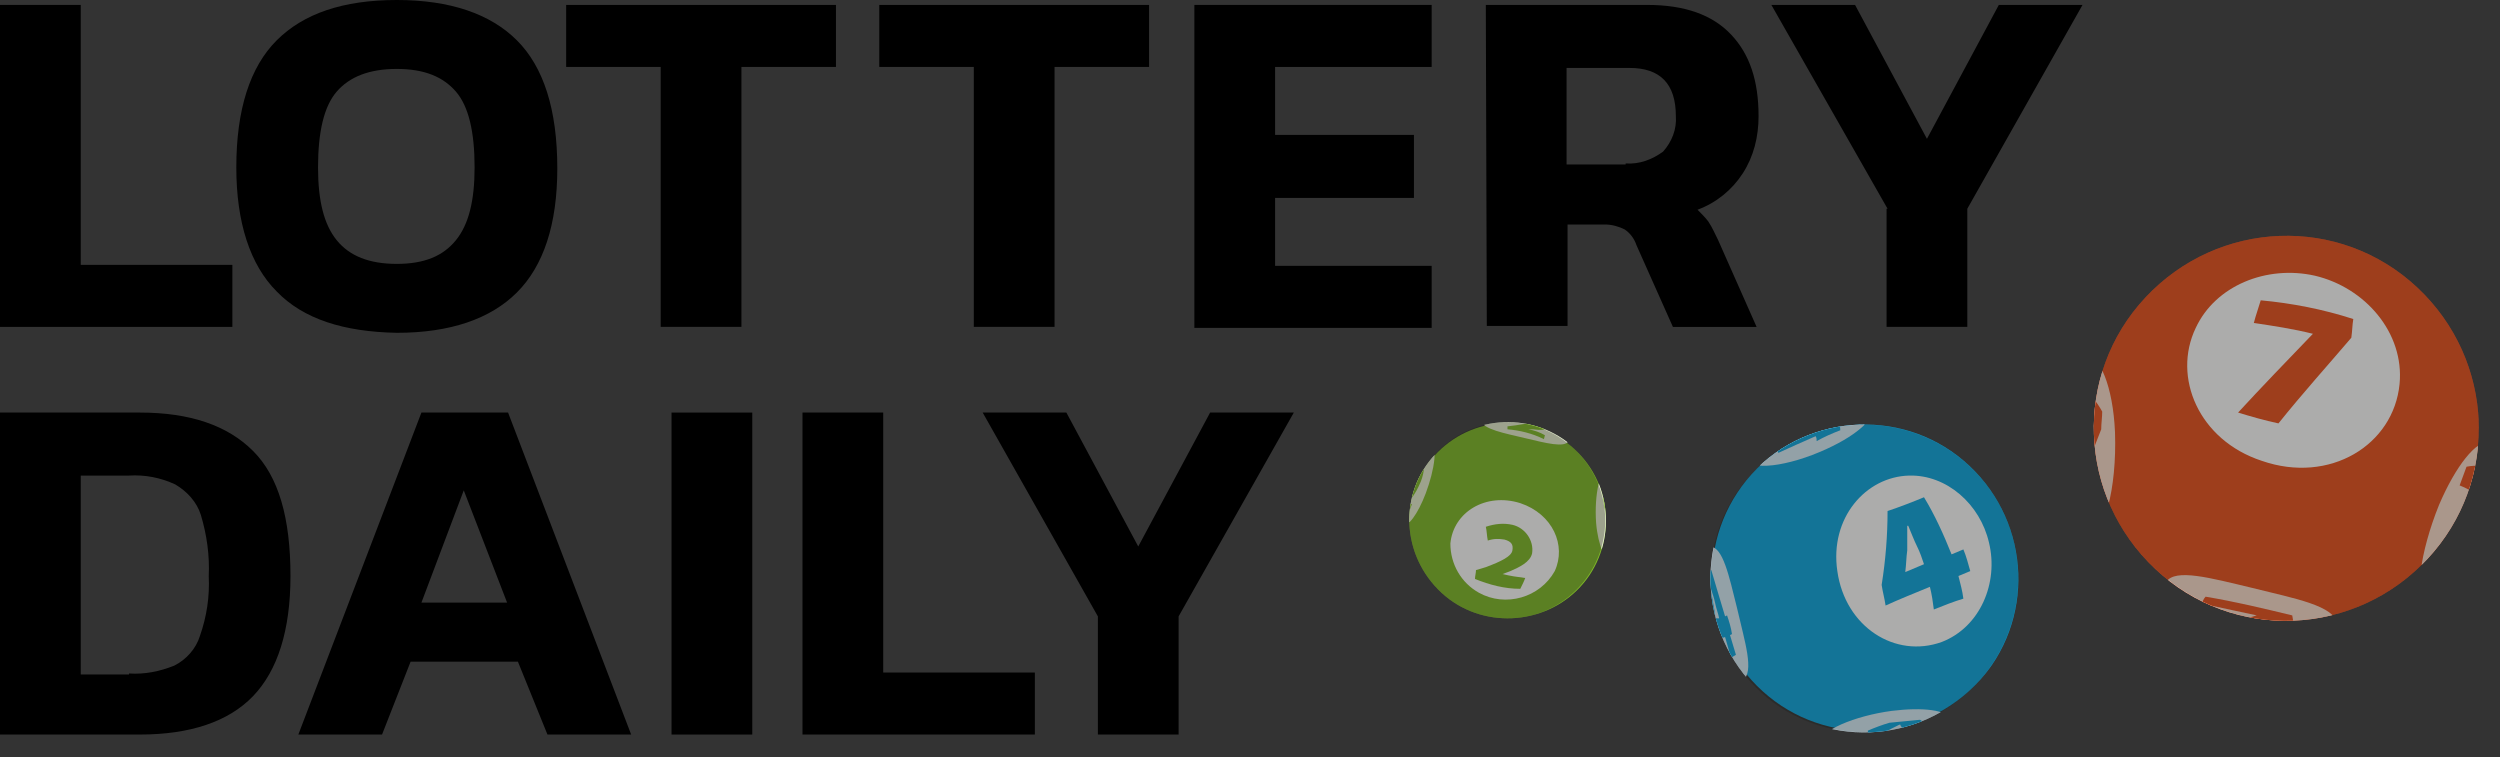 <?xml version="1.0" encoding="utf-8"?>
<!-- Generator: Adobe Illustrator 25.2.1, SVG Export Plug-In . SVG Version: 6.00 Build 0)  -->
<svg version="1.1" id="Layer_1" xmlns="http://www.w3.org/2000/svg" xmlns:xlink="http://www.w3.org/1999/xlink" x="0px" y="0px"
	 viewBox="0 0 253.9 76.9" style="enable-background:new 0 0 253.9 76.9;" xml:space="preserve">
<rect x="0" y="0" width="253.9" height="76.9" fill="#333333" stroke="none"/>
<style type="text/css">
	.st0{clip-path:url(#SVGID_2_);}
	.st1{fill:#E9501D;}
	.st2{fill:#FFFFFF;}
	.st3{fill:#FCDDCD;}
	.st4{opacity:0.46;fill:url(#SVGID_3_);enable-background:new    ;}
	.st5{clip-path:url(#SVGID_5_);}
	.st6{fill:#0DA7E0;}
	.st7{fill:#D8EDF9;}
	.st8{opacity:0.46;fill:url(#SVGID_6_);enable-background:new    ;}
	.st9{clip-path:url(#SVGID_8_);}
	.st10{fill:#7FBA27;}
	.st11{fill:#E7EFD0;}
	.st12{opacity:0.46;fill:url(#SVGID_9_);enable-background:new    ;}
</style>
<g>
	<g id="Layer_2_1_">
		<g id="Layer_1-2">
			<path d="M0,0.5h8.2v26.4h15.4v6.3H0V0.5z"/>
			<path d="M28.1,29.6c-2.7-2.7-4.1-7-4.1-12.6c0-5.9,1.4-10.2,4.1-12.9S34.8,0,40.3,0c5.4,0,9.5,1.4,12.2,4.1c2.7,2.7,4.1,7,4.1,13
				c0,5.7-1.4,9.9-4.1,12.6c-2.7,2.7-6.8,4.1-12.2,4.1C34.9,33.7,30.8,32.4,28.1,29.6z M46.3,24.4c1.3-1.6,1.9-4,1.9-7.4
				c0-3.6-0.6-6.2-1.9-7.7S43.1,7,40.3,7s-4.8,0.8-6.1,2.3s-1.9,4.1-1.9,7.7c0,3.4,0.6,5.8,1.9,7.4s3.3,2.4,6.1,2.4S45,26,46.3,24.4
				z"/>
			<path d="M67.1,6.8h-9.6V0.5h27.4v6.3h-9.6v26.4h-8.2V6.8z"/>
			<path d="M98.9,6.8h-9.6V0.5h27.4v6.3h-9.6v26.4h-8.2V6.8z"/>
			<path d="M121.3,0.5h24.1v6.3h-15.9v6.9h14.1v6.4h-14.1v6.9h15.9v6.3h-24.1V0.5z"/>
			<path d="M150.9,0.5h16.4c3.8,0,6.6,1,8.5,3s2.8,4.7,2.8,8.3c0,2.1-0.5,4.1-1.6,5.8c-1.1,1.7-2.7,3-4.6,3.7
				c0.4,0.4,0.8,0.8,1.1,1.2c0.4,0.6,0.7,1.3,1,1.9l3.9,8.8h-8.5l-3.7-8.3c-0.2-0.6-0.6-1.2-1.2-1.6c-0.6-0.3-1.3-0.5-2-0.5h-3.8
				v10.3h-8.2L150.9,0.5z M165.1,16.6c1.4,0.1,2.7-0.4,3.8-1.2c0.9-1,1.4-2.3,1.3-3.6c0-3.3-1.6-4.9-4.7-4.9h-6.4v9.8H165.1z"/>
			<path d="M191.7,21.2L179.9,0.5h8.5l7.3,13.6l7.3-13.6h8.5l-11.7,20.7v12h-8.2V21.2z"/>
			<path d="M0,41.9h14.2c5.1,0,8.9,1.3,11.5,3.9s3.8,6.8,3.8,12.7c0,5.5-1.3,9.6-3.8,12.2s-6.4,3.9-11.5,3.9H0V41.9z M13.1,68.4
				c1.6,0.1,3.1-0.2,4.6-0.8c1.2-0.6,2.2-1.7,2.6-3c0.7-2,1-4,0.9-6.1c0.1-2.1-0.2-4.2-0.8-6.2c-0.4-1.3-1.4-2.4-2.6-3.1
				c-1.5-0.7-3.1-1-4.7-0.9H8.2v20.2H13.1z"/>
			<path d="M42.8,41.9h8.8l12.5,32.7h-8.5l-3-7.4H41.7l-2.9,7.4h-8.5L42.8,41.9z M51.5,61.2l-4.4-11.4l-4.3,11.4H51.5z"/>
			<path d="M68.2,41.9h8.2v32.7h-8.2V41.9z"/>
			<path d="M81.5,41.9h8.2v26.4h15.4v6.3H81.5V41.9z"/>
			<path d="M111.5,62.6L99.8,41.9h8.5l7.3,13.6l7.3-13.6h8.5l-11.7,20.7v12h-8.2L111.5,62.6z"/>
			<g id="_7">
				<g>
					<defs>
						<path id="SVGID_1_" d="M217.9,30.2c7.4-7.9,19.7-8.4,27.6-1s8.4,19.7,1,27.6s-19.7,8.4-27.6,1c0,0,0,0,0,0
							C211,50.4,210.5,38.1,217.9,30.2z"/>
					</defs>
					<clipPath id="SVGID_2_">
						<use xlink:href="#SVGID_1_"  style="overflow:visible;"/>
					</clipPath>
					<g class="st0">
						
							<ellipse transform="matrix(0.707 -0.707 0.707 0.707 37.228 176.859)" class="st1" cx="232.2" cy="43.5" rx="19.6" ry="19.6"/>
						<g id="rotate">
							<path class="st2" d="M223,33.3c2-4.3,7.2-6.4,12.1-5.3c5.1,1.2,9.1,5.8,8.6,11c-0.6,6.2-7.1,10.2-14,7.8
								C223.3,44.7,220.6,38.3,223,33.3z"/>
							<path class="st1" d="M239,32.4c-0.1,0.6-0.1,1.2-0.2,1.9c-2.3,2.7-5,5.7-7.4,8.7c-1.4-0.3-2.8-0.7-4.1-1.1
								c2.3-2.5,5-5.3,7.6-8l0,0c-2-0.5-4-0.8-6-1.1c0.2-0.8,0.5-1.6,0.7-2.3C232.8,30.8,235.9,31.4,239,32.4z"/>
							<path class="st3" d="M209.2,43.9c0.2-4.3,1.4-7.5,2.7-7.7s2.7,3,2.9,7.7c0.2,5.7-1.1,10.9-3,10.5S208.9,49,209.2,43.9z"/>
							<path class="st1" d="M213.5,41.8c0,0.6-0.1,1.2-0.1,1.8c-0.9,2.3-1.9,4.8-2.8,7.3c-0.3-0.9-0.6-1.7-0.9-2.6
								c0.7-1.8,1.6-3.8,2.5-5.8l0,0c-0.5-0.7-0.9-1.3-1.4-1.8c0.1-0.6,0.2-1.1,0.3-1.7C212.1,39.8,212.9,40.7,213.5,41.8z"/>
							<path class="st3" d="M247.7,51.3c1.7-4,3.8-6.6,5.1-6.4s1.5,3.7,0.1,8.2c-1.7,5.4-4.7,9.8-6.3,8.9S245.8,56,247.7,51.3z"/>
							<path class="st1" d="M253.1,47.8l-0.7,2.2c-1.7,3.4-3.4,6.5-4.7,8.9c-0.1-0.7-0.2-1.4-0.4-2.1c1-1.5,2.3-3.8,3.9-6.8l0,0
								c-0.5-0.3-0.9-0.5-1.4-0.7c0.2-0.6,0.5-1.3,0.7-1.9C251.5,47.2,252.4,47.3,253.1,47.8z"/>
							<path class="st3" d="M220,59.1c0.9-1.4,4.5-0.4,8.7,0.6c4.4,1.1,8.4,1.8,8.7,3.7c0.3,1.8-4.5,3.9-10.1,2.3
								C222,64.2,219.1,60.4,220,59.1z"/>
							<path class="st1" d="M232.8,62.5l0.1,0.6c-1.7,0.6-3.8,1.3-5.7,2c-1.3-0.3-2.6-0.6-3.9-0.9c1.8-0.6,3.9-1.1,5.9-1.7l0,0
								c-1.9-0.4-3.7-0.8-5.6-1.2c0.1-0.2,0.2-0.5,0.4-0.7C227,61.1,229.9,61.8,232.8,62.5z"/>
						</g>
						
							<radialGradient id="SVGID_3_" cx="231.56" cy="39.03" r="24.1" gradientTransform="matrix(1 0 0 -1 -1.107636e-02 77.995)" gradientUnits="SpaceOnUse">
							<stop  offset="0.5" style="stop-color:#1D1E1B;stop-opacity:0"/>
							<stop  offset="1" style="stop-color:#1D1E1B;stop-opacity:0.8"/>
						</radialGradient>
						<path class="st4" d="M218.4,29.6c7.6-7.6,20-7.7,27.7,0s7.6,20,0,27.7s-20,7.7-27.7,0S210.7,37.3,218.4,29.6z"/>
					</g>
				</g>
			</g>
			<g id="_4">
				<g>
					<defs>
						<path id="SVGID_4_" d="M177.9,48.1c5.9-6.3,15.8-6.7,22.1-0.8c6.3,5.9,6.7,15.8,0.8,22.1c-5.9,6.3-15.8,6.7-22.1,0.8
							C172.4,64.3,172,54.4,177.9,48.1z"/>
					</defs>
					<clipPath id="SVGID_5_">
						<use xlink:href="#SVGID_4_"  style="overflow:visible;"/>
					</clipPath>
					<g class="st5">
						
							<ellipse transform="matrix(0.707 -0.708 0.708 0.707 14.016 151.218)" class="st6" cx="189.4" cy="58.7" rx="15.6" ry="15.6"/>
						<path class="st2" d="M193.9,48.3c3.8-0.1,7.2,2.9,8.1,6.8c1,4.1-0.9,8.6-4.8,10.1c-4.7,1.7-9.8-1.5-10.6-7.2
							C185.8,52.6,189.5,48.4,193.9,48.3z"/>
						<path class="st6" d="M196.4,61.9c-0.1-0.8-0.2-1.5-0.4-2.3c-1.7,0.7-3.2,1.3-4.5,1.9c-0.1-0.7-0.3-1.4-0.4-2.1
							c0.4-2.5,0.6-5,0.6-7.5c1.2-0.4,2.5-0.9,3.7-1.4c1.1,1.8,2,3.8,2.8,5.8l1.2-0.5c0.3,0.7,0.5,1.5,0.7,2.2l-1.2,0.5
							c0.2,0.8,0.4,1.5,0.5,2.3C198.4,61.1,197.4,61.5,196.4,61.9z M195.4,57.3c-0.2-0.6-0.4-1.2-0.7-1.8s-0.6-1.4-0.9-2.1h-0.1
							c0,0.8,0,1.7,0,2.5c-0.1,0.7-0.1,1.4-0.2,2.2l0,0L195.4,57.3z"/>
						<path class="st7" d="M183.9,41.7c3.1-1.1,5.7-1.2,6.2-0.3s-1.3,2.7-4.6,4.2c-3.9,1.8-7.9,2.3-8.2,0.9S180.2,43,183.9,41.7z"/>
						<path class="st6" d="M184.5,44.8c0-0.2,0-0.3-0.1-0.5c-1.4,0.6-2.7,1.2-3.8,1.7c0-0.1-0.1-0.3-0.1-0.4
							c0.7-0.6,1.4-1.2,2.1-1.7c1.1-0.5,2.1-1,3.2-1.5c0.3,0.1,0.6,0.2,0.8,0.5l1-0.5c0.1,0.1,0.1,0.2,0.2,0.3l-1,0.5
							c0.1,0.2,0.1,0.3,0.1,0.5C186.1,44,185.2,44.4,184.5,44.8z M184.2,43.9c-0.1-0.1-0.1-0.2-0.2-0.2c-0.1-0.1-0.1-0.1-0.2-0.2
							h-0.1c-0.2,0.2-0.3,0.3-0.6,0.6l-0.6,0.6l0,0C183.1,44.4,183.7,44.2,184.2,43.9z"/>
						<path class="st7" d="M192.1,72.2c3.2-0.4,5.7-0.1,6,0.9s-1.8,2.4-5.3,3.2c-4.1,1-8.1,0.7-8.1-0.7S188.4,72.7,192.1,72.2z"/>
						<path class="st6" d="M193.2,74.7c0-0.1,0.1-0.3,0.1-0.4c-1.3,0.1-2.6,0.2-3.6,0.2c0-0.1,0-0.2,0-0.3c0.7-0.3,1.5-0.6,2.2-0.8
							c1-0.1,2.1-0.2,3.1-0.3c0.2,0.1,0.4,0.3,0.5,0.6l0.9-0.1c0,0.1,0,0.2,0.1,0.3l-0.9,0.1c0,0.1,0,0.3,0,0.4
							C194.7,74.5,193.9,74.6,193.2,74.7z M193.2,74c0-0.1-0.1-0.2-0.1-0.2c-0.1-0.1-0.1-0.2-0.1-0.2h-0.1l-0.6,0.3l-0.6,0.3l0,0
							L193.2,74z"/>
						<path class="st7" d="M173.7,55.5c1.3,0.1,1.9,3,2.7,6.2c0.8,3.5,1.8,6.5,0.6,7.4s-4.3-1.7-5.2-6.2
							C170.9,58.7,172.4,55.3,173.7,55.5z"/>
						<path class="st6" d="M175.8,66.8c-0.2-0.7-0.4-1.4-0.6-2.1c-0.3,0.1-0.7,0.2-1,0.2c-0.2-0.6-0.3-1.3-0.5-1.9
							c-0.3-1.8-0.5-3.6-0.7-5c0.3,0,0.6,0,0.8-0.1c0.4,1.4,0.9,3,1.4,4.7l0.2-0.1c0.2,0.6,0.4,1.2,0.5,1.9l-0.2,0.1l0.6,2
							L175.8,66.8z M174.6,62.8c-0.1-0.5-0.3-1-0.4-1.5s-0.3-1.1-0.5-1.7l0,0c0.1,0.6,0.2,1.1,0.3,1.7s0.2,1,0.2,1.5l0,0
							C174.4,62.8,174.5,62.8,174.6,62.8z"/>
						
							<radialGradient id="SVGID_6_" cx="194.35" cy="26.01" r="17.97" gradientTransform="matrix(1 0 0 -1 -4.368064e-03 78.001)" gradientUnits="SpaceOnUse">
							<stop  offset="0.5" style="stop-color:#1D1E1B;stop-opacity:0"/>
							<stop  offset="1" style="stop-color:#1D1E1B;stop-opacity:0.8"/>
						</radialGradient>
						<path class="st8" d="M178.3,47.7c6.1-6.1,16-6.1,22.1,0s6.1,16,0,22.1c-6.1,6.1-16,6.1-22.1,0S172.2,53.8,178.3,47.7z"/>
					</g>
				</g>
			</g>
			<g id="_2">
				<g>
					<defs>
						<path id="SVGID_7_" d="M145.8,46.1c3.7-4.1,10.1-4.3,14.1-0.6s4.3,10.1,0.6,14.1s-10.1,4.3-14.1,0.6c0,0,0,0,0,0
							C142.3,56.4,142,50.1,145.8,46.1z"/>
					</defs>
					<clipPath id="SVGID_8_">
						<use xlink:href="#SVGID_7_"  style="overflow:visible;"/>
					</clipPath>
					<g class="st9">
						
							<ellipse transform="matrix(0.708 -0.706 0.706 0.708 7.379 123.598)" class="st10" cx="153.1" cy="52.9" rx="10" ry="10"/>
						<path class="st2" d="M157.9,58c-1.5,2.7-5,3.7-7.7,2.2c-1.8-1-2.9-2.9-2.9-5c0.3-3.2,3.6-5.2,7.1-4.1
							C157.7,52.2,159.1,55.4,157.9,58z"/>
						<path class="st10" d="M149.8,58.8c0-0.3,0.1-0.6,0.1-0.9c0.3-0.1,0.7-0.2,1-0.3c1.6-0.6,2.6-1.1,2.7-1.7s-0.1-0.9-0.8-1.1
							c-0.6-0.1-1.1-0.1-1.7,0.1c-0.1-0.5-0.1-1-0.2-1.4c0.9-0.3,1.8-0.4,2.7-0.2c1.3,0.3,2.2,1.6,2,2.9c-0.2,0.9-1.3,1.4-2.2,1.8
							l-0.8,0.3l0,0c0.8,0.2,1.5,0.3,2.3,0.4c-0.1,0.3-0.3,0.7-0.5,1.1C152.8,59.8,151.3,59.4,149.8,58.8z"/>
						<path class="st11" d="M164.9,53c0,2.2-0.6,3.9-1.2,4s-1.4-1.5-1.6-3.9c-0.2-2.9,0.4-5.6,1.3-5.4S165,50.4,164.9,53z"/>
						<path class="st10" d="M163.1,55.9L163,55c0.1-0.2,0.1-0.4,0.2-0.7c0.3-0.7,0.4-1.5,0.5-2.2c0-0.5-0.1-0.8-0.3-0.8
							s-0.3,0.3-0.4,0.5c-0.1-0.4-0.1-0.8-0.2-1.2c0.2-0.3,0.4-0.7,0.7-0.7c0.4-0.1,0.7,0.8,0.7,2c0,0.7-0.1,1.5-0.3,2.2
							c0,0.1-0.1,0.3-0.2,0.4l0,0l0.6-0.1c0,0.3,0,0.7,0,1C163.9,55.6,163.5,55.8,163.1,55.9z"/>
						<path class="st11" d="M144.8,50.1c-0.8,2.1-1.8,3.5-2.5,3.3s-0.8-1.8-0.2-4.2c0.8-2.8,2.2-5.1,3.1-4.6S145.7,47.7,144.8,50.1z
							"/>
						<path class="st10" d="M141.9,51.8l0.3-0.7l0.4-0.5c0.5-0.5,0.9-1.2,1.2-1.8c0.1-0.4,0.2-0.8,0.1-0.8s-0.3,0.2-0.5,0.4
							c0.1-0.4,0.2-0.8,0.4-1.3s0.5-0.6,0.7-0.4s0.2,1.2-0.2,2.2c-0.3,0.7-0.6,1.3-1.1,1.9l-0.3,0.3l0,0c0.2,0.1,0.3,0.1,0.5,0.1
							c-0.1,0.3-0.3,0.7-0.4,1.1C142.5,52.3,142.2,52.1,141.9,51.8z"/>
						<path class="st11" d="M159.3,44.8c-0.4,0.7-2.3,0.2-4.4-0.3s-4.3-0.9-4.5-1.8s2.3-2,5.2-1.2C158.2,42.2,159.7,44.2,159.3,44.8
							z"/>
						<path class="st10" d="M153.1,43.6v-0.3l0.8-0.1c1.1-0.2,1.7-0.2,1.8-0.3s-0.2-0.3-0.8-0.4c-0.4-0.1-0.8-0.1-1.2-0.1l-0.4-0.4
							c0.7-0.1,1.3,0,2,0.2c1.3,0.3,1.9,0.9,1.8,1.2s-0.7,0.3-1.4,0.2h-0.5c0.6,0.1,1.2,0.3,1.7,0.6l-0.1,0.4
							C155.6,44,154.3,43.7,153.1,43.6z"/>
						
							<radialGradient id="SVGID_9_" cx="151.17" cy="29.21" r="10.17" gradientTransform="matrix(1 0 0 -1 -4.014194e-03 77.996)" gradientUnits="SpaceOnUse">
							<stop  offset="0.5" style="stop-color:#1D1E1B;stop-opacity:0"/>
							<stop  offset="1" style="stop-color:#1D1E1B;stop-opacity:0.8"/>
						</radialGradient>
						<path class="st12" d="M146,45.8c3.9-3.9,10.2-3.9,14.1,0c3.9,3.9,3.9,10.2,0,14.1s-10.2,3.9-14.1,0
							C142.1,56,142.1,49.7,146,45.8z"/>
					</g>
				</g>
			</g>
		</g>
	</g>
</g>
</svg>
